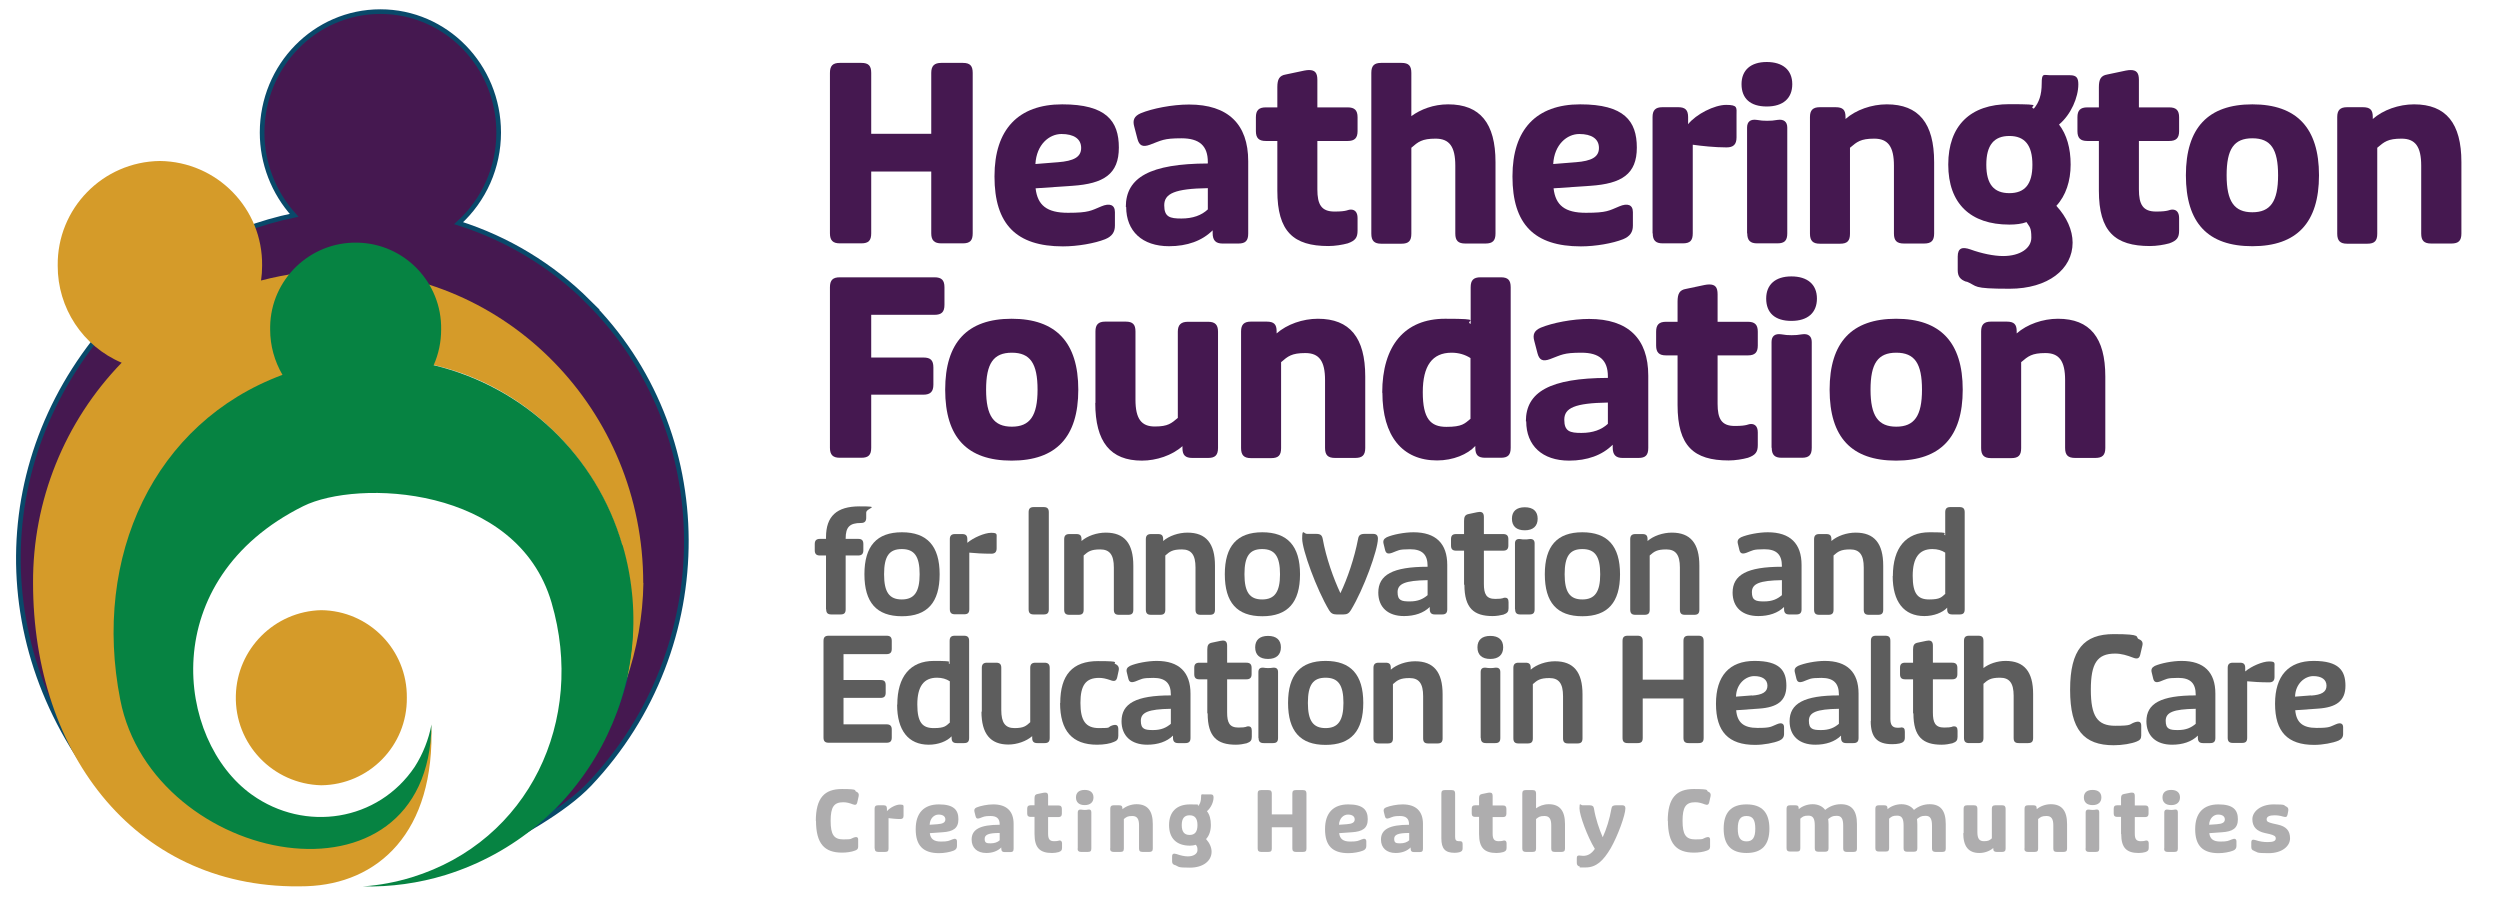 <?xml version="1.0" encoding="UTF-8"?>
<svg id="Layer_1" xmlns="http://www.w3.org/2000/svg" xmlns:xlink="http://www.w3.org/1999/xlink" version="1.1" viewBox="0 0 1399.2 513.4">
  <!-- Generator: Adobe Illustrator 29.3.1, SVG Export Plug-In . SVG Version: 2.1.0 Build 151)  -->
  <defs>
    <style>
      .st0, .st1 {
        fill: none;
      }

      .st2 {
        fill: #aeadae;
      }

      .st1 {
        stroke: #09496a;
        stroke-miterlimit: 10;
        stroke-width: 2.6px;
      }

      .st3 {
        fill: #d59b29;
      }

      .st4 {
        fill: #068342;
      }

      .st5 {
        isolation: isolate;
      }

      .st6 {
        fill: #5d5d5d;
      }

      .st7 {
        fill: #451850;
      }

      .st8 {
        clip-path: url(#clippath);
      }
    </style>
    <clipPath id="clippath">
      <rect class="st0" x="7.9" y="4" width="379" height="492.1"/>
    </clipPath>
  </defs>
  <g id="Group_18190">
    <g id="Group_18189">
      <g class="st8">
        <g id="Group_18188">
          <path id="Path_167930" class="st7" d="M329.2,168.8c-20.3-20.2-45.1-35.2-72.5-43.9,14.3-13,22.4-31.4,22.4-50.7,0-37.4-29.6-67.7-66.2-67.7s-66.2,30.3-66.2,67.7c0,17.1,6.4,33.6,17.9,46.3-38.1,7.9-72.8,27.4-99.3,55.8-72.3,77.6-73.9,190.6-1.5,273.1,13.5,15.4,27.2,23.6,44.7,32.1-9.9-6.1-13-14.1-21.6-22.7-61.8-61.2-62.1-163.4-.9-228.1,61.3-64.7,161-67.6,222.8-6.4,61.8,61.2,62.1,163.4.8,228.1-8.5,9-27.5,18.1-37.3,24.7,17.4-9.4,43.3-23.1,57.7-38.3,72.6-76.7,72.1-197.6-1-270.1"/>
          <path id="Path_167931" class="st1" d="M329.2,168.8c-20.3-20.2-45.1-35.2-72.5-43.9,14.3-13,22.4-31.4,22.4-50.7,0-37.4-29.6-67.7-66.2-67.7s-66.2,30.3-66.2,67.7c0,17.1,6.4,33.6,17.9,46.3-38.1,7.9-72.8,27.4-99.3,55.8-72.3,77.6-73.9,190.6-1.5,273.1,13.5,15.4,27.2,23.6,44.7,32.1-9.9-6.1-13-14.1-21.6-22.7-61.8-61.2-62.1-163.4-.9-228.1,61.3-64.7,161-67.6,222.8-6.4,61.8,61.2,62.1,163.4.8,228.1-8.5,9-27.5,18.1-37.3,24.7,17.4-9.4,43.3-23.1,57.7-38.3,72.6-76.7,72.1-197.6-1-270.1Z"/>
          <path id="Path_167932" class="st3" d="M227.7,390.5c.3,26.8-21.1,48.7-47.9,49-27.1-.7-48.5-23.1-47.8-50.2.6-26.1,21.7-47.2,47.8-47.8,26.7.3,48.2,22.2,47.9,49"/>
          <path id="Path_167933" class="st3" d="M360,326.2c0-96.5-76.5-174.8-170.8-174.8-14.6,0-29,1.9-43.1,5.6.4-2.7.6-5.5.6-8.3.4-32-25.2-58.2-57.2-58.6-32,.4-57.6,26.6-57.2,58.6-.1,23.6,14,45.1,35.8,54.3-32,33-49.8,77.2-49.6,123.2,0,96.5,58.7,172.8,153,169.8,39.9-1.3,72.2-29.8,69.9-90.7.2,24.8-22.3,72.9-67.3,66.9-77.8-10.3-107.5-42.4-107.5-123.9s64.6-147.6,144.2-147.6,143.4,65.7,143.4,147.2c0,11.2-1.3,22.3-3.8,33.1,6.1-17.6,9.4-36.1,9.7-54.7"/>
          <path id="Path_167934" class="st4" d="M348.3,305c-14.5-50.1-54.9-88.5-105.6-100.6,2.8-6.3,4.2-13.1,4.2-19.9.5-26.4-20.6-48.3-47-48.7-26.4-.5-48.3,20.6-48.7,47,0,.6,0,1.2,0,1.7,0,8.9,2.4,17.6,6.9,25.3-72,26.7-106.5,101.8-90.8,181.8,18.2,93.3,172.8,122.6,174.2,13.9-1.6,8.4-4.8,16.5-9.4,23.7-20.5,30.5-61.4,36.8-91.1,15.6-42.7-30.4-53.9-120.4,28.7-161.5,30.1-15,119.7-11.9,139,54,19.3,65.9-12.6,133.5-78.2,153.7-8.9,2.7-18.1,4.5-27.5,5.1,15.7.4,31.4-1.8,46.4-6.4,77.8-24.2,121.9-106.3,99.1-184.5"/>
        </g>
      </g>
    </g>
  </g>
  <g id="Heatherington_" class="st5">
    <g class="st5">
      <path class="st7" d="M464.5,130.6V40.8c0-4,1.6-5.6,5.5-5.6h12.1c4,0,5.5,1.6,5.5,5.6v34.1h33.6v-34.1c0-4,1.8-5.6,5.6-5.6h12.1c4,0,5.5,1.6,5.5,5.6v89.8c0,4-1.5,5.6-5.5,5.6h-12.1c-3.8,0-5.6-1.6-5.6-5.6v-34.6h-33.6v34.6c0,4-1.5,5.6-5.5,5.6h-12.1c-3.8,0-5.5-1.6-5.5-5.6Z"/>
      <path class="st7" d="M556.6,98.6c0-26.1,13.3-40.2,37.9-40.2s31.7,9.3,31.7,24.2-8.5,20.2-26,21.4l-20.6,1.4c1.1,9.5,6.3,13.7,18.1,13.7s12.9-1.2,18.7-3.6c4.5-1.9,7.6-1,7.6,3.2v7.6c0,3.6-1.6,6-5.5,7.6-5.8,2.3-15.4,4-23.6,4-26.1,0-38.3-12.4-38.3-39.1ZM592.1,90.8c8.9-.7,13-2.9,13-8s-4.1-7.8-11-7.8-14,5.9-14.6,16.8l12.5-1Z"/>
      <path class="st7" d="M630.1,115.8c0-16.5,13.6-24.2,45.9-24.3v-.8c0-9.1-4.7-13.3-14.8-13.3s-11.1,1.2-17.6,3.6c-4.1,1.5-6,.5-7-3.3l-1.8-6.9c-1-3.6,0-5.8,3.6-7.4,6.5-2.7,17.7-4.9,27.1-4.9,21.8,0,33.1,11,33.1,31.7v40.5c0,4-1.5,5.6-5.5,5.6h-8.9c-3.8,0-5.5-1.8-5.5-5.8v-1.6c-5.9,5.9-14.3,8.9-24.4,8.9-15,0-24-8.4-24-22ZM676,117.2v-11.9c-18.5.3-24.4,3-24.4,9.6s3.2,7.4,9.6,7.4,11.3-1.8,14.8-5.1Z"/>
      <path class="st7" d="M714.9,106.6v-27.7h-6.5c-3.8,0-5.5-1.6-5.5-5.5v-7.8c0-3.8,1.6-5.5,5.5-5.5h6.5v-11.3c0-4.4,1.1-6.5,4.7-7.1l7.1-1.5c2.3-.5,4.4-1,5.9-1,3.4,0,4.7,1.6,4.7,5.5v15.4h17c3.8,0,5.5,1.6,5.5,5.5v7.8c0,3.8-1.6,5.5-5.5,5.5h-17v27.1c0,8.4,2.2,12.4,9.6,12.4s7.1-1.1,9.2-1.1,3.7,1.4,3.7,4.7v7.1c0,3.8-1.2,5.6-5.5,7.1-2.9.8-7.1,1.5-10.8,1.5-19.6,0-28.6-8.1-28.6-31Z"/>
      <path class="st7" d="M767.5,130.6V40.8c0-4,1.6-5.6,5.5-5.6h11.4c4,0,5.5,1.6,5.5,5.6v24.2c5.2-3.8,12.4-6.6,20.6-6.6,17.9,0,26.5,10.6,26.5,32.3v40c0,4-1.6,5.6-5.6,5.6h-11.3c-4,0-5.6-1.6-5.6-5.6v-38c0-10.6-3.3-15.1-11-15.1s-9.8,1.8-13.6,5.1v48.1c0,4-1.5,5.6-5.5,5.6h-11.4c-3.8,0-5.5-1.6-5.5-5.6Z"/>
      <path class="st7" d="M846.5,98.6c0-26.1,13.3-40.2,37.9-40.2s31.7,9.3,31.7,24.2-8.5,20.2-26,21.4l-20.6,1.4c1.1,9.5,6.3,13.7,18.1,13.7s12.9-1.2,18.7-3.6c4.5-1.9,7.6-1,7.6,3.2v7.6c0,3.6-1.6,6-5.5,7.6-5.8,2.3-15.4,4-23.6,4-26.1,0-38.3-12.4-38.3-39.1ZM881.9,90.8c8.9-.7,13-2.9,13-8s-4.1-7.8-11-7.8-14,5.9-14.6,16.8l12.5-1Z"/>
      <path class="st7" d="M924.9,130.6v-65.1c0-3.8,1.6-5.5,5.5-5.5h8.9c3.8,0,5.5,1.5,5.5,5.5v4c4.5-5.6,14.7-10.8,21.3-10.8s5.8,1.6,5.8,5.6v12.6c0,4-1.8,5.6-5.6,5.6-6.5,0-14-.8-18.9-1.5v49.6c0,4-1.5,5.6-5.5,5.6h-11.4c-3.8,0-5.5-1.6-5.5-5.6Z"/>
      <path class="st7" d="M974.7,47.1c0-7.8,5.1-12.4,14.1-12.4s14.3,4.5,14.3,12.4-5.1,12.5-14.3,12.5-14.1-4.5-14.1-12.5ZM977.8,130.6v-59.2c0-3.3,1.9-4.8,5.4-4.3,2.2.4,3.8.5,5.8.5s3.7-.1,5.9-.5c3.4-.5,5.4,1,5.4,4.3v59.2c0,4-1.5,5.6-5.5,5.6h-11.4c-3.8,0-5.5-1.6-5.5-5.6Z"/>
      <path class="st7" d="M1013,130.6v-65.1c0-3.8,1.6-5.5,5.5-5.5h8.8c4.1,0,5.6,1.5,5.6,5.4v1.2c5.8-5.1,14.6-8.2,23.1-8.2,17.9,0,26.5,10.6,26.5,32.3v40c0,4-1.6,5.6-5.6,5.6h-11.3c-4,0-5.6-1.6-5.6-5.6v-38c0-10.6-3.3-15.1-11-15.1s-9.7,1.8-13.6,5.1v48.1c0,4-1.5,5.6-5.5,5.6h-11.4c-3.8,0-5.5-1.6-5.5-5.6Z"/>
      <path class="st7" d="M1100.5,157.7c-3.4-1.2-4.8-3-4.8-6.5v-7.6c0-4.8,2.5-5.6,7.1-4,6.3,2.3,13.2,3.7,18.3,3.7,9.6,0,15.8-4.4,15.8-10.3s-1-5.9-2.7-8.7c-2.6,1-6,1.4-9.6,1.4-21.8,0-34.2-11.8-34.2-33.6s12.4-33.8,34.2-33.8,9.7,1,13.7,2.5c2.9-3.4,4.4-7.8,4.4-14s1.1-4.7,4.7-4.7h11.1c3.6,0,4.7,1.4,4.7,5.1,0,7.3-4.1,16.9-10.8,22.5,4.3,5.6,6.5,13.2,6.5,22.4s-2.7,17.4-8,23.1c5.8,6.3,9.1,13.6,9.1,20.6,0,14.8-13.7,25.8-35.3,25.8s-17.6-1.4-24-4ZM1137.5,92.2c0-11-4.3-16.1-12.9-16.1s-12.9,5.1-12.9,16.1,4.3,15.9,12.9,15.9,12.9-4.9,12.9-15.9Z"/>
      <path class="st7" d="M1174.7,106.6v-27.7h-6.5c-3.8,0-5.5-1.6-5.5-5.5v-7.8c0-3.8,1.6-5.5,5.5-5.5h6.5v-11.3c0-4.4,1.1-6.5,4.7-7.1l7.1-1.5c2.3-.5,4.4-1,5.9-1,3.4,0,4.7,1.6,4.7,5.5v15.4h17c3.8,0,5.5,1.6,5.5,5.5v7.8c0,3.8-1.6,5.5-5.5,5.5h-17v27.1c0,8.4,2.2,12.4,9.6,12.4s7.1-1.1,9.2-1.1,3.7,1.4,3.7,4.7v7.1c0,3.8-1.2,5.6-5.5,7.1-2.9.8-7.1,1.5-10.8,1.5-19.6,0-28.6-8.1-28.6-31Z"/>
      <path class="st7" d="M1223.4,98.1c0-26.5,12.4-39.7,37.2-39.7s37.3,13.2,37.3,39.7-12.4,39.7-37.3,39.7-37.2-13-37.2-39.7ZM1275,98.1c0-14.7-4.1-20.7-14.4-20.7s-14.4,6-14.4,20.7,4.3,20.7,14.4,20.7,14.4-6,14.4-20.7Z"/>
      <path class="st7" d="M1308.1,130.6v-65.1c0-3.8,1.6-5.5,5.5-5.5h8.8c4.1,0,5.6,1.5,5.6,5.4v1.2c5.8-5.1,14.6-8.2,23.1-8.2,17.9,0,26.5,10.6,26.5,32.3v40c0,4-1.6,5.6-5.6,5.6h-11.3c-4,0-5.6-1.6-5.6-5.6v-38c0-10.6-3.3-15.1-11-15.1s-9.7,1.8-13.6,5.1v48.1c0,4-1.5,5.6-5.5,5.6h-11.4c-3.8,0-5.5-1.6-5.5-5.6Z"/>
      <path class="st7" d="M464.5,250.6v-89.8c0-4,1.6-5.6,5.5-5.6h53c4,0,5.6,1.6,5.6,5.6v9.8c0,4-1.6,5.6-5.6,5.6h-35.4v23.9h29.2c4,0,5.6,1.5,5.6,5.6v9.6c0,3.8-1.6,5.6-5.6,5.6h-29.2v29.7c0,4-1.5,5.6-5.5,5.6h-12.1c-3.8,0-5.5-1.6-5.5-5.6Z"/>
      <path class="st7" d="M529,218.1c0-26.5,12.4-39.7,37.2-39.7s37.3,13.2,37.3,39.7-12.4,39.7-37.3,39.7-37.2-13-37.2-39.7ZM580.7,218.1c0-14.7-4.1-20.7-14.4-20.7s-14.4,6-14.4,20.7,4.3,20.7,14.4,20.7,14.4-6,14.4-20.7Z"/>
      <path class="st7" d="M613.1,225.5v-40c0-3.8,1.6-5.5,5.5-5.5h11.4c4,0,5.5,1.6,5.5,5.5v38.2c0,10.7,3.3,15,10.8,15s9.3-1.8,12.9-4.8v-48.3c0-3.8,1.8-5.5,5.6-5.5h11.4c3.8,0,5.5,1.6,5.5,5.5v65.1c0,4-1.6,5.6-5.5,5.6h-8.9c-3.8,0-5.5-1.5-5.5-5.4v-1.2c-5.8,5.2-14.6,8.1-22.7,8.1-17.6,0-26.1-10.4-26.1-32.3Z"/>
      <path class="st7" d="M694.6,250.6v-65.1c0-3.8,1.6-5.5,5.5-5.5h8.8c4.1,0,5.6,1.5,5.6,5.4v1.2c5.8-5.1,14.6-8.2,23.1-8.2,17.9,0,26.5,10.6,26.5,32.3v40c0,4-1.6,5.6-5.6,5.6h-11.3c-4,0-5.6-1.6-5.6-5.6v-38c0-10.6-3.3-15.1-11-15.1s-9.8,1.8-13.6,5.1v48.1c0,4-1.5,5.6-5.5,5.6h-11.4c-3.8,0-5.5-1.6-5.5-5.6Z"/>
      <path class="st7" d="M773.6,219.9c0-26.5,12.6-41.5,35.2-41.5s10.4,1.2,14.3,2.9v-20.5c0-4,1.6-5.6,5.5-5.6h11.4c4,0,5.5,1.6,5.5,5.6v89.8c0,4-1.5,5.6-5.5,5.6h-8.8c-4,0-5.5-1.6-5.5-5.6v-1c-4.3,4.7-12.4,8.1-21.4,8.1-19.5,0-30.6-13.7-30.6-37.9ZM823,234.3v-33.9c-3-1.9-6.5-3-10.6-3-10.8,0-16.1,7.3-16.1,22.1s4.3,19.4,13.2,19.4,10.2-1.8,13.5-4.5Z"/>
      <path class="st7" d="M854,235.8c0-16.5,13.6-24.2,45.9-24.3v-.8c0-9.1-4.7-13.3-14.8-13.3s-11.1,1.2-17.6,3.6c-4.1,1.5-6,.5-7-3.3l-1.8-6.9c-1-3.6,0-5.8,3.6-7.4,6.5-2.7,17.7-4.9,27.1-4.9,21.8,0,33.1,11,33.1,31.7v40.5c0,4-1.5,5.6-5.5,5.6h-8.9c-3.8,0-5.5-1.8-5.5-5.8v-1.6c-5.9,5.9-14.3,8.9-24.4,8.9-15,0-24-8.4-24-22ZM899.9,237.2v-11.9c-18.5.3-24.4,3-24.4,9.6s3.2,7.4,9.6,7.4,11.3-1.8,14.8-5.1Z"/>
      <path class="st7" d="M938.9,226.6v-27.7h-6.5c-3.8,0-5.5-1.6-5.5-5.5v-7.8c0-3.8,1.6-5.5,5.5-5.5h6.5v-11.3c0-4.4,1.1-6.5,4.7-7.1l7.1-1.5c2.3-.5,4.4-1,5.9-1,3.4,0,4.7,1.6,4.7,5.5v15.4h17c3.8,0,5.5,1.6,5.5,5.5v7.8c0,3.8-1.6,5.5-5.5,5.5h-17v27.1c0,8.4,2.2,12.4,9.6,12.4s7.1-1.1,9.2-1.1,3.7,1.4,3.7,4.7v7.1c0,3.8-1.2,5.6-5.5,7.1-2.9.8-7.1,1.5-10.8,1.5-19.6,0-28.6-8.1-28.6-31Z"/>
      <path class="st7" d="M988.5,167.1c0-7.8,5.1-12.4,14.1-12.4s14.3,4.5,14.3,12.4-5.1,12.5-14.3,12.5-14.1-4.5-14.1-12.5ZM991.5,250.6v-59.2c0-3.3,1.9-4.8,5.4-4.3,2.2.4,3.8.5,5.8.5s3.7-.1,5.9-.5c3.4-.5,5.4,1,5.4,4.3v59.2c0,4-1.5,5.6-5.5,5.6h-11.4c-3.8,0-5.5-1.6-5.5-5.6Z"/>
      <path class="st7" d="M1024,218.1c0-26.5,12.4-39.7,37.2-39.7s37.3,13.2,37.3,39.7-12.4,39.7-37.3,39.7-37.2-13-37.2-39.7ZM1075.7,218.1c0-14.7-4.1-20.7-14.4-20.7s-14.4,6-14.4,20.7,4.3,20.7,14.4,20.7,14.4-6,14.4-20.7Z"/>
      <path class="st7" d="M1108.8,250.6v-65.1c0-3.8,1.6-5.5,5.5-5.5h8.8c4.1,0,5.6,1.5,5.6,5.4v1.2c5.8-5.1,14.6-8.2,23.1-8.2,17.9,0,26.5,10.6,26.5,32.3v40c0,4-1.6,5.6-5.6,5.6h-11.3c-4,0-5.6-1.6-5.6-5.6v-38c0-10.6-3.3-15.1-11-15.1s-9.7,1.8-13.6,5.1v48.1c0,4-1.5,5.6-5.5,5.6h-11.4c-3.8,0-5.5-1.6-5.5-5.6Z"/>
    </g>
  </g>
  <g class="st5">
    <path class="st6" d="M462.3,341v-30.1h-3.4c-2,0-2.9-.9-2.9-2.9v-3.5c0-2,.9-2.9,2.9-2.9h3.4v-.9c0-11.8,6-17.3,18.8-17.3s3.7.8,3.7,3.5v2.9c0,2-.9,2.9-2.9,2.9-6.4,0-8.6,2.3-8.6,8.7v.2h7c2,0,2.9.8,2.9,2.9v3.5c0,2-.9,2.9-2.9,2.9h-7v30.1c0,2.1-.8,2.9-2.9,2.9h-5.1c-2,0-2.9-.8-2.9-2.9Z"/>
    <path class="st6" d="M483.8,321.4c0-15.8,6.9-23.5,21-23.5s21.1,7.7,21.1,23.5-6.9,23.5-21.1,23.5-21-7.7-21-23.5ZM514.7,321.4c0-10-2.9-14.1-10-14.1s-9.9,4.1-9.9,14.1,2.9,14.1,9.9,14.1,10-4.2,10-14.1Z"/>
    <path class="st6" d="M531.6,341v-39.2c0-2,.9-2.9,2.9-2.9h4c2,0,2.9.8,2.9,2.9v2c3.4-2.9,9.7-5.6,13.3-5.6s3.1.8,3.1,2.9v5.8c0,2.1-1,3-3,3-4.8,0-9.4-.3-12.3-.6v31.6c0,2.1-.8,2.9-2.9,2.9h-5.1c-2,0-2.9-.8-2.9-2.9Z"/>
    <path class="st6" d="M575.7,341v-54.3c0-2.1.9-2.9,2.9-2.9h5.5c2,0,2.9.8,2.9,2.9v54.3c0,2.1-.8,2.9-2.9,2.9h-5.5c-2,0-2.9-.8-2.9-2.9Z"/>
    <path class="st6" d="M595.6,341v-39.2c0-2,.9-2.9,2.9-2.9h3.9c2.1,0,2.9.8,2.9,2.9v1c3.3-2.9,8.6-4.7,13.6-4.7,10.4,0,15.4,6,15.4,18.5v24.6c0,2.1-.8,2.9-2.9,2.9h-5.1c-2.1,0-2.9-.8-2.9-2.9v-23.6c0-7-2.3-10.1-7.6-10.1s-6.8,1.2-9.3,3.4v30.3c0,2.1-.8,2.9-2.9,2.9h-5.1c-2,0-2.9-.8-2.9-2.9Z"/>
    <path class="st6" d="M641.3,341v-39.2c0-2,.9-2.9,2.9-2.9h3.9c2.1,0,2.9.8,2.9,2.9v1c3.3-2.9,8.6-4.7,13.6-4.7,10.4,0,15.4,6,15.4,18.5v24.6c0,2.1-.8,2.9-2.9,2.9h-5.1c-2.1,0-2.9-.8-2.9-2.9v-23.6c0-7-2.3-10.1-7.6-10.1s-6.8,1.2-9.3,3.4v30.3c0,2.1-.8,2.9-2.9,2.9h-5.1c-2,0-2.9-.8-2.9-2.9Z"/>
    <path class="st6" d="M685.5,321.4c0-15.8,6.9-23.5,21-23.5s21.1,7.7,21.1,23.5-6.9,23.5-21.1,23.5-21-7.7-21-23.5ZM716.4,321.4c0-10-2.9-14.1-10-14.1s-9.9,4.1-9.9,14.1,2.9,14.1,9.9,14.1,10-4.2,10-14.1Z"/>
    <path class="st6" d="M743.9,341.6c-7.1-11.8-15.1-34-15.1-40.1s.9-2.7,2.7-2.7h5.1c2.5,0,3.3.8,3.7,2.8,1.9,10.6,6,22.1,9.9,30.4,3.9-8.1,7.8-19.5,9.9-30.4.3-2,1.3-2.8,3.7-2.8h4.7c1.8,0,2.7.8,2.7,2.7,0,6.1-8,28.4-15.2,40.1-1,1.6-2,2.3-4.1,2.3h-3.8c-2.1,0-3.2-.7-4.2-2.3Z"/>
    <path class="st6" d="M771.4,331.7c0-10,8.1-14.5,27.6-14.5v-.4c0-6.5-3.1-9.4-9.8-9.4s-6.5.7-10.1,2c-2.3.8-3.4.4-3.9-1.6l-.8-3.3c-.5-1.8,0-2.9,1.7-3.8,3.3-1.5,9.9-2.8,15-2.8,12.5,0,18.9,6.3,18.9,18.3v24.8c0,2-.8,2.9-2.9,2.9h-4c-2,0-2.9-.9-2.9-3v-1.2c-3.4,3.4-8.5,5.1-14.4,5.1-9.1,0-14.4-5-14.4-13.2ZM799,333.1v-8.4c-12.6.2-16.8,2-16.8,6.7s2.2,5.2,6.8,5.2,7.4-1.3,10-3.5Z"/>
    <path class="st6" d="M819.4,327.2v-19h-4.4c-2,0-2.9-.8-2.9-2.9v-3.5c0-2,.8-2.9,2.9-2.9h4.4v-7.4c0-2.3.6-3.4,2.5-3.8l3.3-.7c1.1-.2,2.1-.5,2.9-.5,1.6,0,2.4.8,2.4,2.9v9.5h10.8c2,0,2.9.9,2.9,2.9v3.5c0,2-.9,2.9-2.9,2.9h-10.8v18.6c0,5.6,1.3,8.4,6.3,8.4s4.2-.7,5.5-.7,2,.7,2,2.5v3.4c0,1.9-.6,2.8-2.9,3.6-1.6.4-3.8.8-6,.8-10.5,0-15.8-4.4-15.8-17.5Z"/>
    <path class="st6" d="M846.2,290.3c0-4.1,2.5-6.4,7.2-6.4s7.2,2.3,7.2,6.4-2.5,6.5-7.2,6.5-7.2-2.3-7.2-6.5ZM847.9,341v-36.9c0-1.8,1-2.6,2.9-2.4,1,.2,1.7.2,2.6.2s1.6,0,2.6-.2c1.9-.2,2.9.6,2.9,2.4v36.9c0,2.1-.8,2.9-2.9,2.9h-5.1c-2,0-2.9-.8-2.9-2.9Z"/>
    <path class="st6" d="M864.6,321.4c0-15.8,6.9-23.5,21-23.5s21.1,7.7,21.1,23.5-6.9,23.5-21.1,23.5-21-7.7-21-23.5ZM895.6,321.4c0-10-2.9-14.1-10-14.1s-9.9,4.1-9.9,14.1,2.9,14.1,9.9,14.1,10-4.2,10-14.1Z"/>
    <path class="st6" d="M912.4,341v-39.2c0-2,.9-2.9,2.9-2.9h3.9c2.1,0,2.9.8,2.9,2.9v1c3.3-2.9,8.6-4.7,13.6-4.7,10.4,0,15.4,6,15.4,18.5v24.6c0,2.1-.8,2.9-2.9,2.9h-5.1c-2.1,0-2.9-.8-2.9-2.9v-23.6c0-7-2.3-10.1-7.6-10.1s-6.8,1.2-9.3,3.4v30.3c0,2.1-.8,2.9-2.9,2.9h-5.1c-2,0-2.9-.8-2.9-2.9Z"/>
    <path class="st6" d="M969.7,331.7c0-10,8.1-14.5,27.6-14.5v-.4c0-6.5-3.1-9.4-9.8-9.4s-6.5.7-10.1,2c-2.3.8-3.4.4-3.9-1.6l-.8-3.3c-.5-1.8,0-2.9,1.7-3.8,3.4-1.5,9.9-2.8,15-2.8,12.5,0,18.9,6.3,18.9,18.3v24.8c0,2-.8,2.9-2.9,2.9h-4c-2,0-2.9-.9-2.9-3v-1.2c-3.4,3.4-8.5,5.1-14.4,5.1-9.1,0-14.4-5-14.4-13.2ZM997.3,333.1v-8.4c-12.6.2-16.8,2-16.8,6.7s2.2,5.2,6.8,5.2,7.4-1.3,10-3.5Z"/>
    <path class="st6" d="M1015.3,341v-39.2c0-2,.9-2.9,2.9-2.9h3.9c2.1,0,2.9.8,2.9,2.9v1c3.3-2.9,8.6-4.7,13.6-4.7,10.4,0,15.4,6,15.4,18.5v24.6c0,2.1-.8,2.9-2.9,2.9h-5.1c-2.1,0-2.9-.8-2.9-2.9v-23.6c0-7-2.3-10.1-7.6-10.1s-6.8,1.2-9.3,3.4v30.3c0,2.1-.8,2.9-2.9,2.9h-5.1c-2,0-2.9-.8-2.9-2.9Z"/>
    <path class="st6" d="M1059.4,322.4c0-15.8,7.3-24.5,20.5-24.5s6.5.7,8.8,1.7v-12.9c0-2.1.9-2.9,2.9-2.9h5.1c2,0,2.9.8,2.9,2.9v54.3c0,2.1-.8,2.9-2.9,2.9h-4c-2,0-2.9-.8-2.9-2.9v-.9c-2.6,2.8-7.5,4.7-12.8,4.7-11.4,0-17.7-8-17.7-22.4ZM1088.7,332.2v-22.9c-2-1.3-4.3-2-7.2-2-7.4,0-11,4.9-11,15s2.9,13.2,9.2,13.2,6.9-1.3,9.1-3.2Z"/>
    <path class="st6" d="M460.9,413v-54.3c0-2.1.9-2.9,2.9-2.9h32.4c2,0,2.9.8,2.9,2.9v4.5c0,2-.9,2.9-2.9,2.9h-24.1v14.5h20.7c2.1,0,2.9.8,2.9,2.9v4.2c0,2-.8,2.9-2.9,2.9h-20.7v14.8h24.1c2,0,2.9.9,2.9,2.9v4.5c0,2.1-.9,2.9-2.9,2.9h-32.4c-2,0-2.9-.8-2.9-2.9Z"/>
    <path class="st6" d="M502.2,394.4c0-15.8,7.3-24.5,20.5-24.5s6.5.7,8.8,1.7v-12.9c0-2.1.9-2.9,2.9-2.9h5.1c2,0,2.9.8,2.9,2.9v54.3c0,2.1-.8,2.9-2.9,2.9h-4c-2,0-2.9-.8-2.9-2.9v-.9c-2.6,2.8-7.5,4.7-12.8,4.7-11.4,0-17.7-8-17.7-22.4ZM531.6,404.2v-22.9c-2-1.3-4.3-2-7.2-2-7.4,0-11,4.9-11,15s2.9,13.2,9.2,13.2,6.9-1.3,9.1-3.2Z"/>
    <path class="st6" d="M549.5,398.4v-24.6c0-2,.9-2.9,2.9-2.9h5.1c2.1,0,2.9.9,2.9,2.9v23.6c0,7.1,2.2,10.1,7.4,10.1s6.5-1.2,8.8-3.3v-30.4c0-2,.9-2.9,2.9-2.9h5.1c2,0,2.9.9,2.9,2.9v39.2c0,2.1-.8,2.9-2.9,2.9h-4c-2,0-2.9-.8-2.9-2.9v-1c-3.3,2.9-8.6,4.7-13.3,4.7-10.1,0-15.1-6-15.1-18.5Z"/>
    <path class="st6" d="M593.4,393.5c0-15.8,6.9-23.5,21.1-23.5s7.9.9,9.7,1.6c1.6.7,2.3,1.9,1.9,3.7l-.8,3.7c-.5,2.3-1.7,2.5-4,1.6-2.4-.8-4.1-1.2-6.2-1.2-7.4,0-10.4,4.1-10.4,14s2.9,14.1,10.4,14.1,4.3-.4,7.4-1.5c2.3-.7,3.4-.2,3.4,2.2v3.6c0,1.8-.7,2.8-2.4,3.4-2.1,1-5.7,1.6-9.5,1.6-13.9,0-20.7-7.8-20.7-23.4Z"/>
    <path class="st6" d="M627.7,403.7c0-10,8.1-14.5,27.6-14.5v-.4c0-6.5-3.1-9.4-9.8-9.4s-6.5.7-10.1,2c-2.3.8-3.4.4-3.9-1.6l-.8-3.3c-.5-1.8,0-2.9,1.7-3.8,3.3-1.5,9.9-2.8,15-2.8,12.5,0,18.9,6.3,18.9,18.3v24.8c0,2-.8,2.9-2.9,2.9h-4c-2,0-2.9-.9-2.9-3v-1.2c-3.4,3.4-8.5,5.1-14.4,5.1-9.1,0-14.4-5-14.4-13.2ZM655.3,405.1v-8.4c-12.6.2-16.8,2-16.8,6.7s2.2,5.2,6.8,5.2,7.4-1.3,10-3.5Z"/>
    <path class="st6" d="M675.7,399.2v-19h-4.4c-2,0-2.9-.8-2.9-2.9v-3.5c0-2,.8-2.9,2.9-2.9h4.4v-7.4c0-2.3.6-3.4,2.5-3.8l3.3-.7c1.1-.2,2.1-.5,2.9-.5,1.6,0,2.4.8,2.4,2.9v9.5h10.8c2,0,2.9.9,2.9,2.9v3.5c0,2-.9,2.9-2.9,2.9h-10.8v18.6c0,5.6,1.3,8.4,6.3,8.4s4.2-.7,5.5-.7,2,.7,2,2.5v3.4c0,1.9-.6,2.8-2.9,3.6-1.6.4-3.8.8-6,.8-10.5,0-15.8-4.4-15.8-17.5Z"/>
    <path class="st6" d="M702.5,362.3c0-4.1,2.5-6.4,7.2-6.4s7.2,2.3,7.2,6.4-2.5,6.5-7.2,6.5-7.2-2.3-7.2-6.5ZM704.3,413v-36.9c0-1.8,1-2.6,2.9-2.4,1,.2,1.7.2,2.6.2s1.6,0,2.6-.2c1.9-.2,2.9.6,2.9,2.4v36.9c0,2.1-.8,2.9-2.9,2.9h-5.1c-2,0-2.9-.8-2.9-2.9Z"/>
    <path class="st6" d="M720.9,393.4c0-15.8,6.9-23.5,21-23.5s21.1,7.7,21.1,23.5-6.9,23.5-21.1,23.5-21-7.7-21-23.5ZM751.9,393.4c0-10-2.9-14.1-10-14.1s-9.9,4.1-9.9,14.1,2.9,14.1,9.9,14.1,10-4.2,10-14.1Z"/>
    <path class="st6" d="M768.7,413v-39.2c0-2,.9-2.9,2.9-2.9h3.9c2.1,0,2.9.8,2.9,2.9v1c3.3-2.9,8.6-4.7,13.6-4.7,10.4,0,15.4,6,15.4,18.5v24.6c0,2.1-.8,2.9-2.9,2.9h-5.1c-2.1,0-2.9-.8-2.9-2.9v-23.6c0-7-2.3-10.1-7.6-10.1s-6.8,1.2-9.3,3.4v30.3c0,2.1-.8,2.9-2.9,2.9h-5.1c-2,0-2.9-.8-2.9-2.9Z"/>
    <path class="st6" d="M826.9,362.3c0-4.1,2.5-6.4,7.2-6.4s7.2,2.3,7.2,6.4-2.5,6.5-7.2,6.5-7.2-2.3-7.2-6.5ZM828.7,413v-36.9c0-1.8,1-2.6,2.9-2.4,1,.2,1.7.2,2.6.2s1.6,0,2.6-.2c1.9-.2,2.9.6,2.9,2.4v36.9c0,2.1-.8,2.9-2.9,2.9h-5.1c-2,0-2.9-.8-2.9-2.9Z"/>
    <path class="st6" d="M847,413v-39.2c0-2,.9-2.9,2.9-2.9h3.9c2.1,0,2.9.8,2.9,2.9v1c3.3-2.9,8.6-4.7,13.6-4.7,10.4,0,15.4,6,15.4,18.5v24.6c0,2.1-.8,2.9-2.9,2.9h-5.1c-2.1,0-2.9-.8-2.9-2.9v-23.6c0-7-2.3-10.1-7.6-10.1s-6.8,1.2-9.3,3.4v30.3c0,2.1-.8,2.9-2.9,2.9h-5.1c-2,0-2.9-.8-2.9-2.9Z"/>
    <path class="st6" d="M908.1,413v-54.3c0-2.1.9-2.9,2.9-2.9h5.5c2,0,2.9.8,2.9,2.9v21.7h22.8v-21.7c0-2.1.9-2.9,2.9-2.9h5.5c2,0,2.9.8,2.9,2.9v54.3c0,2.1-.8,2.9-2.9,2.9h-5.5c-2,0-2.9-.8-2.9-2.9v-22.1h-22.8v22.1c0,2.1-.8,2.9-2.9,2.9h-5.5c-2,0-2.9-.8-2.9-2.9Z"/>
    <path class="st6" d="M960.4,393.8c0-15.5,7.5-23.9,21.6-23.9s17.8,5.4,17.8,13.9-5.1,12.1-15.3,12.8l-12.8.9c.6,6.8,4.1,9.9,11.9,9.9s7.4-.7,11-2.1c2.4-1,3.9-.4,3.9,1.7v3.8c0,1.7-.8,2.9-2.6,3.7-3,1.3-8.8,2.4-13.6,2.4-14.9,0-21.9-7.4-21.9-23ZM980.6,389.3c5.8-.4,8.6-2,8.6-5.5s-2.8-5.4-7.4-5.4-10,4.1-10.2,11.5l9-.7Z"/>
    <path class="st6" d="M1001.6,403.7c0-10,8.1-14.5,27.6-14.5v-.4c0-6.5-3.1-9.4-9.8-9.4s-6.5.7-10.1,2c-2.3.8-3.4.4-3.9-1.6l-.8-3.3c-.5-1.8,0-2.9,1.7-3.8,3.4-1.5,9.9-2.8,15-2.8,12.5,0,18.9,6.3,18.9,18.3v24.8c0,2-.8,2.9-2.9,2.9h-4c-2,0-2.9-.9-2.9-3v-1.2c-3.4,3.4-8.5,5.1-14.4,5.1-9.1,0-14.4-5-14.4-13.2ZM1029.2,405.1v-8.4c-12.6.2-16.8,2-16.8,6.7s2.2,5.2,6.8,5.2,7.4-1.3,10-3.5Z"/>
    <path class="st6" d="M1047.1,403.6v-44.9c0-2.1.9-2.9,2.9-2.9h5.1c2.1,0,2.9.8,2.9,2.9v43.7c0,3.4,1.2,4.9,4,4.9s1.5-.2,2-.2c1.6,0,2.1.7,2.1,2.5v3.2c0,1.9-.8,2.8-2.9,3.3-1.2.3-2.8.4-4.2.4-8.4,0-12-3.8-12-13Z"/>
    <path class="st6" d="M1070.7,399.2v-19h-4.4c-2,0-2.9-.8-2.9-2.9v-3.5c0-2,.8-2.9,2.9-2.9h4.4v-7.4c0-2.3.6-3.4,2.5-3.8l3.3-.7c1.1-.2,2.1-.5,2.9-.5,1.6,0,2.4.8,2.4,2.9v9.5h10.8c2,0,2.9.9,2.9,2.9v3.5c0,2-.9,2.9-2.9,2.9h-10.8v18.6c0,5.6,1.3,8.4,6.3,8.4s4.2-.7,5.5-.7,2,.7,2,2.5v3.4c0,1.9-.6,2.8-2.9,3.6-1.6.4-3.8.8-6,.8-10.5,0-15.8-4.4-15.8-17.5Z"/>
    <path class="st6" d="M1099.2,413v-54.3c0-2.1.9-2.9,2.9-2.9h5.1c2.1,0,2.9.8,2.9,2.9v15.2c3.1-2.4,7.7-4,12.4-4,10.4,0,15.4,6,15.4,18.5v24.6c0,2.1-.8,2.9-2.9,2.9h-5.1c-2.1,0-2.9-.8-2.9-2.9v-23.6c0-7-2.3-10.1-7.6-10.1s-6.8,1.2-9.3,3.4v30.3c0,2.1-.8,2.9-2.9,2.9h-5.1c-2,0-2.9-.8-2.9-2.9Z"/>
    <path class="st6" d="M1158.6,385.9c0-22.4,7.8-31,24.4-31s11.8,1.6,14,2.8c1.9.7,2.5,1.9,2,3.8l-1.2,5.1c-.5,1.9-1.6,2.4-3.9,1.5-3.4-1.3-6.6-2.3-10.1-2.3-10,0-13.6,5.4-13.6,20.2s3.6,20.2,13.6,20.2,7.5-.8,11.1-2c2.3-.7,3.5-.2,3.5,1.9v5.6c0,1.7-.7,2.6-2.5,3.3-2.8,1.2-8.1,2.1-12.9,2.1-16.7,0-24.4-8.6-24.4-31Z"/>
    <path class="st6" d="M1201.3,403.7c0-10,8.1-14.5,27.6-14.5v-.4c0-6.5-3.1-9.4-9.8-9.4s-6.5.7-10.1,2c-2.3.8-3.4.4-3.9-1.6l-.8-3.3c-.5-1.8,0-2.9,1.7-3.8,3.4-1.5,9.9-2.8,15-2.8,12.5,0,18.9,6.3,18.9,18.3v24.8c0,2-.8,2.9-2.9,2.9h-4c-2,0-2.9-.9-2.9-3v-1.2c-3.4,3.4-8.5,5.1-14.4,5.1-9.1,0-14.4-5-14.4-13.2ZM1228.9,405.1v-8.4c-12.6.2-16.8,2-16.8,6.7s2.2,5.2,6.8,5.2,7.4-1.3,10-3.5Z"/>
    <path class="st6" d="M1246.8,413v-39.2c0-2,.9-2.9,2.9-2.9h4c2,0,2.9.8,2.9,2.9v2c3.4-2.9,9.7-5.6,13.3-5.6s3.1.8,3.1,2.9v5.8c0,2.1-1,3-3,3-4.8,0-9.4-.3-12.3-.6v31.6c0,2.1-.8,2.9-2.9,2.9h-5.1c-2,0-2.9-.8-2.9-2.9Z"/>
    <path class="st6" d="M1273.3,393.8c0-15.5,7.5-23.9,21.6-23.9s17.8,5.4,17.8,13.9-5.1,12.1-15.3,12.8l-12.8.9c.6,6.8,4.1,9.9,11.9,9.9s7.4-.7,11-2.1c2.4-1,3.9-.4,3.9,1.7v3.8c0,1.7-.8,2.9-2.6,3.7-3,1.3-8.8,2.4-13.6,2.4-14.9,0-21.9-7.4-21.9-23ZM1293.5,389.3c5.8-.4,8.6-2,8.6-5.5s-2.8-5.4-7.4-5.4-10,4.1-10.2,11.5l9-.7Z"/>
  </g>
  <g id="Creating_Healthy_Communities" class="st5">
    <g class="st5">
      <path class="st2" d="M456.6,459.5c0-13,4.9-17.9,14.6-17.9s6.7.8,7.9,1.4c1.3.5,1.7,1.3,1.5,2.5l-.8,3.6c-.3,1.3-1,1.6-2.4,1.1-1.8-.7-3.5-1.2-5.4-1.2-5.3,0-7.1,2.7-7.1,10.4s1.8,10.4,7.1,10.4,3.9-.4,6-1.1c1.5-.5,2.3-.1,2.3,1.2v4c0,1.2-.6,1.8-1.9,2.2-1.8.7-4.5,1.1-7.1,1.1-9.8,0-14.6-4.9-14.6-17.9Z"/>
      <path class="st2" d="M489.5,474.9v-22.3c0-1.3.6-1.9,1.9-1.9h3.1c1.3,0,1.9.5,1.9,1.9v1.4c1.6-1.9,5-3.7,7.3-3.7s2,.6,2,1.9v4.3c0,1.4-.6,1.9-1.9,1.9-2.2,0-4.8-.3-6.5-.5v17c0,1.4-.5,1.9-1.9,1.9h-3.9c-1.3,0-1.9-.6-1.9-1.9Z"/>
      <path class="st2" d="M512.5,464c0-9,4.6-13.8,13-13.8s10.9,3.2,10.9,8.3-2.9,6.9-8.9,7.3l-7.1.5c.4,3.2,2.2,4.7,6.2,4.7s4.4-.4,6.4-1.2c1.6-.7,2.6-.3,2.6,1.1v2.6c0,1.2-.6,2.1-1.9,2.6-2,.8-5.3,1.4-8.1,1.4-8.9,0-13.1-4.2-13.1-13.4ZM524.6,461.3c3.1-.2,4.5-1,4.5-2.7s-1.4-2.7-3.8-2.7-4.8,2-5,5.7l4.3-.3Z"/>
      <path class="st2" d="M543.8,469.9c0-5.7,4.7-8.3,15.7-8.3v-.3c0-3.1-1.6-4.6-5.1-4.6s-3.8.4-6,1.2c-1.4.5-2.1.2-2.4-1.1l-.6-2.4c-.3-1.2,0-2,1.2-2.5,2.2-.9,6.1-1.7,9.3-1.7,7.5,0,11.4,3.8,11.4,10.9v13.9c0,1.4-.5,1.9-1.9,1.9h-3.1c-1.3,0-1.9-.6-1.9-2v-.6c-2,2-4.9,3.1-8.4,3.1-5.1,0-8.2-2.9-8.2-7.5ZM559.5,470.3v-4.1c-6.4,0-8.4,1-8.4,3.3s1.1,2.5,3.3,2.5,3.9-.6,5.1-1.7Z"/>
      <path class="st2" d="M579,466.7v-9.5h-2.2c-1.3,0-1.9-.6-1.9-1.9v-2.7c0-1.3.6-1.9,1.9-1.9h2.2v-3.9c0-1.5.4-2.2,1.6-2.4l2.4-.5c.8-.2,1.5-.3,2-.3,1.2,0,1.6.6,1.6,1.9v5.3h5.8c1.3,0,1.9.6,1.9,1.9v2.7c0,1.3-.6,1.9-1.9,1.9h-5.8v9.3c0,2.9.8,4.2,3.3,4.2s2.5-.4,3.2-.4,1.3.5,1.3,1.6v2.5c0,1.3-.4,1.9-1.9,2.4-1,.3-2.4.5-3.7.5-6.7,0-9.8-2.8-9.8-10.6Z"/>
      <path class="st2" d="M602.2,446.3c0-2.7,1.7-4.2,4.9-4.2s4.9,1.6,4.9,4.2-1.7,4.3-4.9,4.3-4.9-1.6-4.9-4.3ZM603.2,474.9v-20.3c0-1.1.7-1.6,1.8-1.5.8.1,1.3.2,2,.2s1.3,0,2-.2c1.2-.2,1.8.3,1.8,1.5v20.3c0,1.4-.5,1.9-1.9,1.9h-3.9c-1.3,0-1.9-.6-1.9-1.9Z"/>
      <path class="st2" d="M621.4,474.9v-22.3c0-1.3.6-1.9,1.9-1.9h3c1.4,0,1.9.5,1.9,1.8v.4c2-1.7,5-2.8,7.9-2.8,6.1,0,9.1,3.6,9.1,11.1v13.7c0,1.4-.6,1.9-1.9,1.9h-3.9c-1.4,0-1.9-.6-1.9-1.9v-13c0-3.6-1.1-5.2-3.8-5.2s-3.3.6-4.7,1.7v16.5c0,1.4-.5,1.9-1.9,1.9h-3.9c-1.3,0-1.9-.6-1.9-1.9Z"/>
      <path class="st2" d="M657.6,484.2c-1.2-.4-1.6-1-1.6-2.2v-2.6c0-1.6.8-1.9,2.5-1.4,2.2.8,4.5,1.3,6.3,1.3,3.3,0,5.4-1.5,5.4-3.5s-.3-2-.9-3c-.9.3-2.1.5-3.3.5-7.5,0-11.7-4.1-11.7-11.5s4.2-11.6,11.7-11.6,3.3.3,4.7.8c1-1.2,1.5-2.7,1.5-4.8s.4-1.6,1.6-1.6h3.8c1.2,0,1.6.5,1.6,1.7,0,2.5-1.4,5.8-3.7,7.7,1.5,1.9,2.2,4.5,2.2,7.7s-.9,6-2.7,7.9c2,2.2,3.1,4.7,3.1,7.1,0,5.1-4.7,8.9-12.1,8.9s-6-.5-8.2-1.4ZM670.2,461.8c0-3.8-1.5-5.5-4.4-5.5s-4.4,1.7-4.4,5.5,1.5,5.5,4.4,5.5,4.4-1.7,4.4-5.5Z"/>
      <path class="st2" d="M703.9,474.9v-30.8c0-1.4.6-1.9,1.9-1.9h4.1c1.4,0,1.9.6,1.9,1.9v11.7h11.5v-11.7c0-1.4.6-1.9,1.9-1.9h4.1c1.4,0,1.9.6,1.9,1.9v30.8c0,1.4-.5,1.9-1.9,1.9h-4.1c-1.3,0-1.9-.6-1.9-1.9v-11.9h-11.5v11.9c0,1.4-.5,1.9-1.9,1.9h-4.1c-1.3,0-1.9-.6-1.9-1.9Z"/>
      <path class="st2" d="M741.6,464c0-9,4.6-13.8,13-13.8s10.9,3.2,10.9,8.3-2.9,6.9-8.9,7.3l-7.1.5c.4,3.2,2.2,4.7,6.2,4.7s4.4-.4,6.4-1.2c1.6-.7,2.6-.3,2.6,1.1v2.6c0,1.2-.6,2.1-1.9,2.6-2,.8-5.3,1.4-8.1,1.4-9,0-13.1-4.2-13.1-13.4ZM753.7,461.3c3.1-.2,4.5-1,4.5-2.7s-1.4-2.7-3.8-2.7-4.8,2-5,5.7l4.3-.3Z"/>
      <path class="st2" d="M772.9,469.9c0-5.7,4.7-8.3,15.7-8.3v-.3c0-3.1-1.6-4.6-5.1-4.6s-3.8.4-6,1.2c-1.4.5-2.1.2-2.4-1.1l-.6-2.4c-.3-1.2,0-2,1.2-2.5,2.2-.9,6.1-1.7,9.3-1.7,7.5,0,11.4,3.8,11.4,10.9v13.9c0,1.4-.5,1.9-1.9,1.9h-3.1c-1.3,0-1.9-.6-1.9-2v-.6c-2,2-4.9,3.1-8.4,3.1-5.1,0-8.2-2.9-8.2-7.5ZM788.7,470.3v-4.1c-6.4,0-8.4,1-8.4,3.3s1.1,2.5,3.3,2.5,3.9-.6,5.1-1.7Z"/>
      <path class="st2" d="M806.7,469.2v-25.1c0-1.4.6-1.9,1.9-1.9h3.9c1.4,0,1.9.6,1.9,1.9v24.3c0,1.7.6,2.4,2,2.4s.6,0,.8,0c1,0,1.4.5,1.4,1.6v2.4c0,1.3-.5,1.8-1.9,2.2-.8.2-1.8.3-2.6.3-5.3,0-7.4-2.3-7.4-8.1Z"/>
      <path class="st2" d="M827.8,466.7v-9.5h-2.2c-1.3,0-1.9-.6-1.9-1.9v-2.7c0-1.3.6-1.9,1.9-1.9h2.2v-3.9c0-1.5.4-2.2,1.6-2.4l2.4-.5c.8-.2,1.5-.3,2-.3,1.2,0,1.6.6,1.6,1.9v5.3h5.8c1.3,0,1.9.6,1.9,1.9v2.7c0,1.3-.6,1.9-1.9,1.9h-5.8v9.3c0,2.9.8,4.2,3.3,4.2s2.4-.4,3.2-.4,1.3.5,1.3,1.6v2.5c0,1.3-.4,1.9-1.9,2.4-1,.3-2.5.5-3.7.5-6.7,0-9.8-2.8-9.8-10.6Z"/>
      <path class="st2" d="M852,474.9v-30.8c0-1.4.6-1.9,1.9-1.9h3.9c1.4,0,1.9.6,1.9,1.9v8.3c1.8-1.3,4.2-2.3,7.1-2.3,6.1,0,9.1,3.6,9.1,11.1v13.7c0,1.4-.6,1.9-1.9,1.9h-3.9c-1.4,0-1.9-.6-1.9-1.9v-13c0-3.6-1.1-5.2-3.8-5.2s-3.3.6-4.7,1.7v16.5c0,1.4-.5,1.9-1.9,1.9h-3.9c-1.3,0-1.9-.6-1.9-1.9Z"/>
      <path class="st2" d="M884.3,485.1c-1.5-.5-1.8-1.1-1.8-2.3v-2.4c0-1.2.3-1.6,1.3-1.6s1.3.2,2.2.2c2.5,0,4.6-1,6.6-3.9-4.2-6.9-8.6-18.9-8.6-22.7s.6-1.7,1.7-1.7h3.9c1.6,0,2.3.5,2.5,1.8.9,5.7,3,11.7,4.9,16.1,2-4.3,3.9-10.2,4.9-16.1.2-1.3.9-1.8,2.5-1.8h3.6c1.1,0,1.7.5,1.7,1.7,0,3.7-4.2,15.3-8.2,22.3-4.2,7.1-8.1,10.8-14.1,10.8s-2.4,0-3.2-.4Z"/>
      <path class="st2" d="M933.4,459.5c0-13,4.9-17.9,14.6-17.9s6.7.8,7.9,1.4c1.3.5,1.7,1.3,1.5,2.5l-.8,3.6c-.3,1.3-1,1.6-2.4,1.1-1.8-.7-3.5-1.2-5.4-1.2-5.3,0-7.1,2.7-7.1,10.4s1.8,10.4,7.1,10.4,3.9-.4,6-1.1c1.5-.5,2.3-.1,2.3,1.2v4c0,1.2-.6,1.8-1.9,2.2-1.8.7-4.5,1.1-7.1,1.1-9.8,0-14.6-4.9-14.6-17.9Z"/>
      <path class="st2" d="M964.7,463.8c0-9.1,4.2-13.6,12.8-13.6s12.8,4.5,12.8,13.6-4.2,13.6-12.8,13.6-12.8-4.5-12.8-13.6ZM982.4,463.8c0-5-1.4-7.1-4.9-7.1s-4.9,2.1-4.9,7.1,1.5,7.1,4.9,7.1,4.9-2.1,4.9-7.1Z"/>
      <path class="st2" d="M999.9,474.9v-22.3c0-1.3.6-1.9,1.9-1.9h3c1.4,0,1.9.5,1.9,1.8v.4c1.9-1.7,4.9-2.8,7.8-2.8s5.5,1.1,7,3.2c2.5-2.1,5.6-3.2,8.8-3.2,6.1,0,9,3.6,9,11.1v13.7c0,1.4-.5,1.9-1.9,1.9h-3.9c-1.3,0-1.9-.6-1.9-1.9v-12.8c0-3.9-1-5.5-3.6-5.5s-3.1.6-4.8,1.8c.1.9.2,2,.2,3v13.4c0,1.4-.6,1.9-1.9,1.9h-3.9c-1.3,0-1.9-.6-1.9-1.9v-12.8c0-3.9-1-5.5-3.6-5.5s-3.2.6-4.5,1.7v16.5c0,1.4-.5,1.9-1.9,1.9h-3.9c-1.3,0-1.9-.6-1.9-1.9Z"/>
      <path class="st2" d="M1049.6,474.9v-22.3c0-1.3.6-1.9,1.9-1.9h3c1.4,0,1.9.5,1.9,1.8v.4c1.9-1.7,4.9-2.8,7.8-2.8s5.5,1.1,7,3.2c2.5-2.1,5.6-3.2,8.8-3.2,6.1,0,9,3.6,9,11.1v13.7c0,1.4-.5,1.9-1.9,1.9h-3.9c-1.3,0-1.9-.6-1.9-1.9v-12.8c0-3.9-1-5.5-3.6-5.5s-3.1.6-4.8,1.8c.1.9.2,2,.2,3v13.4c0,1.4-.6,1.9-1.9,1.9h-3.9c-1.3,0-1.9-.6-1.9-1.9v-12.8c0-3.9-1-5.5-3.6-5.5s-3.2.6-4.5,1.7v16.5c0,1.4-.5,1.9-1.9,1.9h-3.9c-1.3,0-1.9-.6-1.9-1.9Z"/>
      <path class="st2" d="M1099,466.3v-13.7c0-1.3.6-1.9,1.9-1.9h3.9c1.4,0,1.9.6,1.9,1.9v13.1c0,3.7,1.1,5.1,3.7,5.1s3.2-.6,4.4-1.6v-16.6c0-1.3.6-1.9,1.9-1.9h3.9c1.3,0,1.9.6,1.9,1.9v22.3c0,1.4-.6,1.9-1.9,1.9h-3.1c-1.3,0-1.9-.5-1.9-1.8v-.4c-2,1.8-5,2.8-7.8,2.8-6,0-9-3.6-9-11.1Z"/>
      <path class="st2" d="M1133.1,474.9v-22.3c0-1.3.6-1.9,1.9-1.9h3c1.4,0,1.9.5,1.9,1.8v.4c2-1.7,5-2.8,7.9-2.8,6.1,0,9.1,3.6,9.1,11.1v13.7c0,1.4-.6,1.9-1.9,1.9h-3.9c-1.4,0-1.9-.6-1.9-1.9v-13c0-3.6-1.1-5.2-3.8-5.2s-3.3.6-4.7,1.7v16.5c0,1.4-.5,1.9-1.9,1.9h-3.9c-1.3,0-1.9-.6-1.9-1.9Z"/>
      <path class="st2" d="M1166.3,446.3c0-2.7,1.7-4.2,4.9-4.2s4.9,1.6,4.9,4.2-1.7,4.3-4.9,4.3-4.9-1.6-4.9-4.3ZM1167.3,474.9v-20.3c0-1.1.7-1.6,1.8-1.5.8.1,1.3.2,2,.2s1.3,0,2-.2c1.2-.2,1.8.3,1.8,1.5v20.3c0,1.4-.5,1.9-1.9,1.9h-3.9c-1.3,0-1.9-.6-1.9-1.9Z"/>
      <path class="st2" d="M1187.1,466.7v-9.5h-2.2c-1.3,0-1.9-.6-1.9-1.9v-2.7c0-1.3.6-1.9,1.9-1.9h2.2v-3.9c0-1.5.4-2.2,1.6-2.4l2.5-.5c.8-.2,1.5-.3,2-.3,1.2,0,1.6.6,1.6,1.9v5.3h5.8c1.3,0,1.9.6,1.9,1.9v2.7c0,1.3-.6,1.9-1.9,1.9h-5.8v9.3c0,2.9.8,4.2,3.3,4.2s2.4-.4,3.2-.4,1.3.5,1.3,1.6v2.5c0,1.3-.4,1.9-1.9,2.4-1,.3-2.4.5-3.7.5-6.7,0-9.8-2.8-9.8-10.6Z"/>
      <path class="st2" d="M1210.3,446.3c0-2.7,1.7-4.2,4.9-4.2s4.9,1.6,4.9,4.2-1.7,4.3-4.9,4.3-4.9-1.6-4.9-4.3ZM1211.3,474.9v-20.3c0-1.1.7-1.6,1.8-1.5.8.1,1.3.2,2,.2s1.3,0,2-.2c1.2-.2,1.8.3,1.8,1.5v20.3c0,1.4-.5,1.9-1.9,1.9h-3.9c-1.3,0-1.9-.6-1.9-1.9Z"/>
      <path class="st2" d="M1228.6,464c0-9,4.6-13.8,13-13.8s10.9,3.2,10.9,8.3-2.9,6.9-8.9,7.3l-7.1.5c.4,3.2,2.2,4.7,6.2,4.7s4.4-.4,6.4-1.2c1.6-.7,2.6-.3,2.6,1.1v2.6c0,1.2-.6,2.1-1.9,2.6-2,.8-5.3,1.4-8.1,1.4-8.9,0-13.1-4.2-13.1-13.4ZM1240.7,461.3c3.1-.2,4.5-1,4.5-2.7s-1.4-2.7-3.8-2.7-4.8,2-5,5.7l4.3-.3Z"/>
      <path class="st2" d="M1261.6,476.2c-1.2-.4-1.6-1-1.6-2.2v-2.4c0-1.7.8-1.9,2.4-1.4,2.3.8,4.6,1.1,6.8,1.1,3.2,0,4.5-.7,4.5-2s-.8-1.8-3.5-2.5l-2.7-.6c-4.5-1-6.9-3.5-6.9-7.7s4.5-8.3,11.9-8.3,5.4.5,6.9,1.1c1.1.5,1.5,1.2,1.3,2.5l-.4,2.1c-.3,1.4-.9,1.6-2.6,1.1-1.6-.5-3.2-.7-4.8-.7-2.8,0-4.3.8-4.3,2.2s.8,1.7,3.5,2.4l2.7.6c4.6,1,6.9,3.3,6.9,7.7s-4.5,8.3-12,8.3-5.8-.5-8-1.2Z"/>
    </g>
  </g>
</svg>